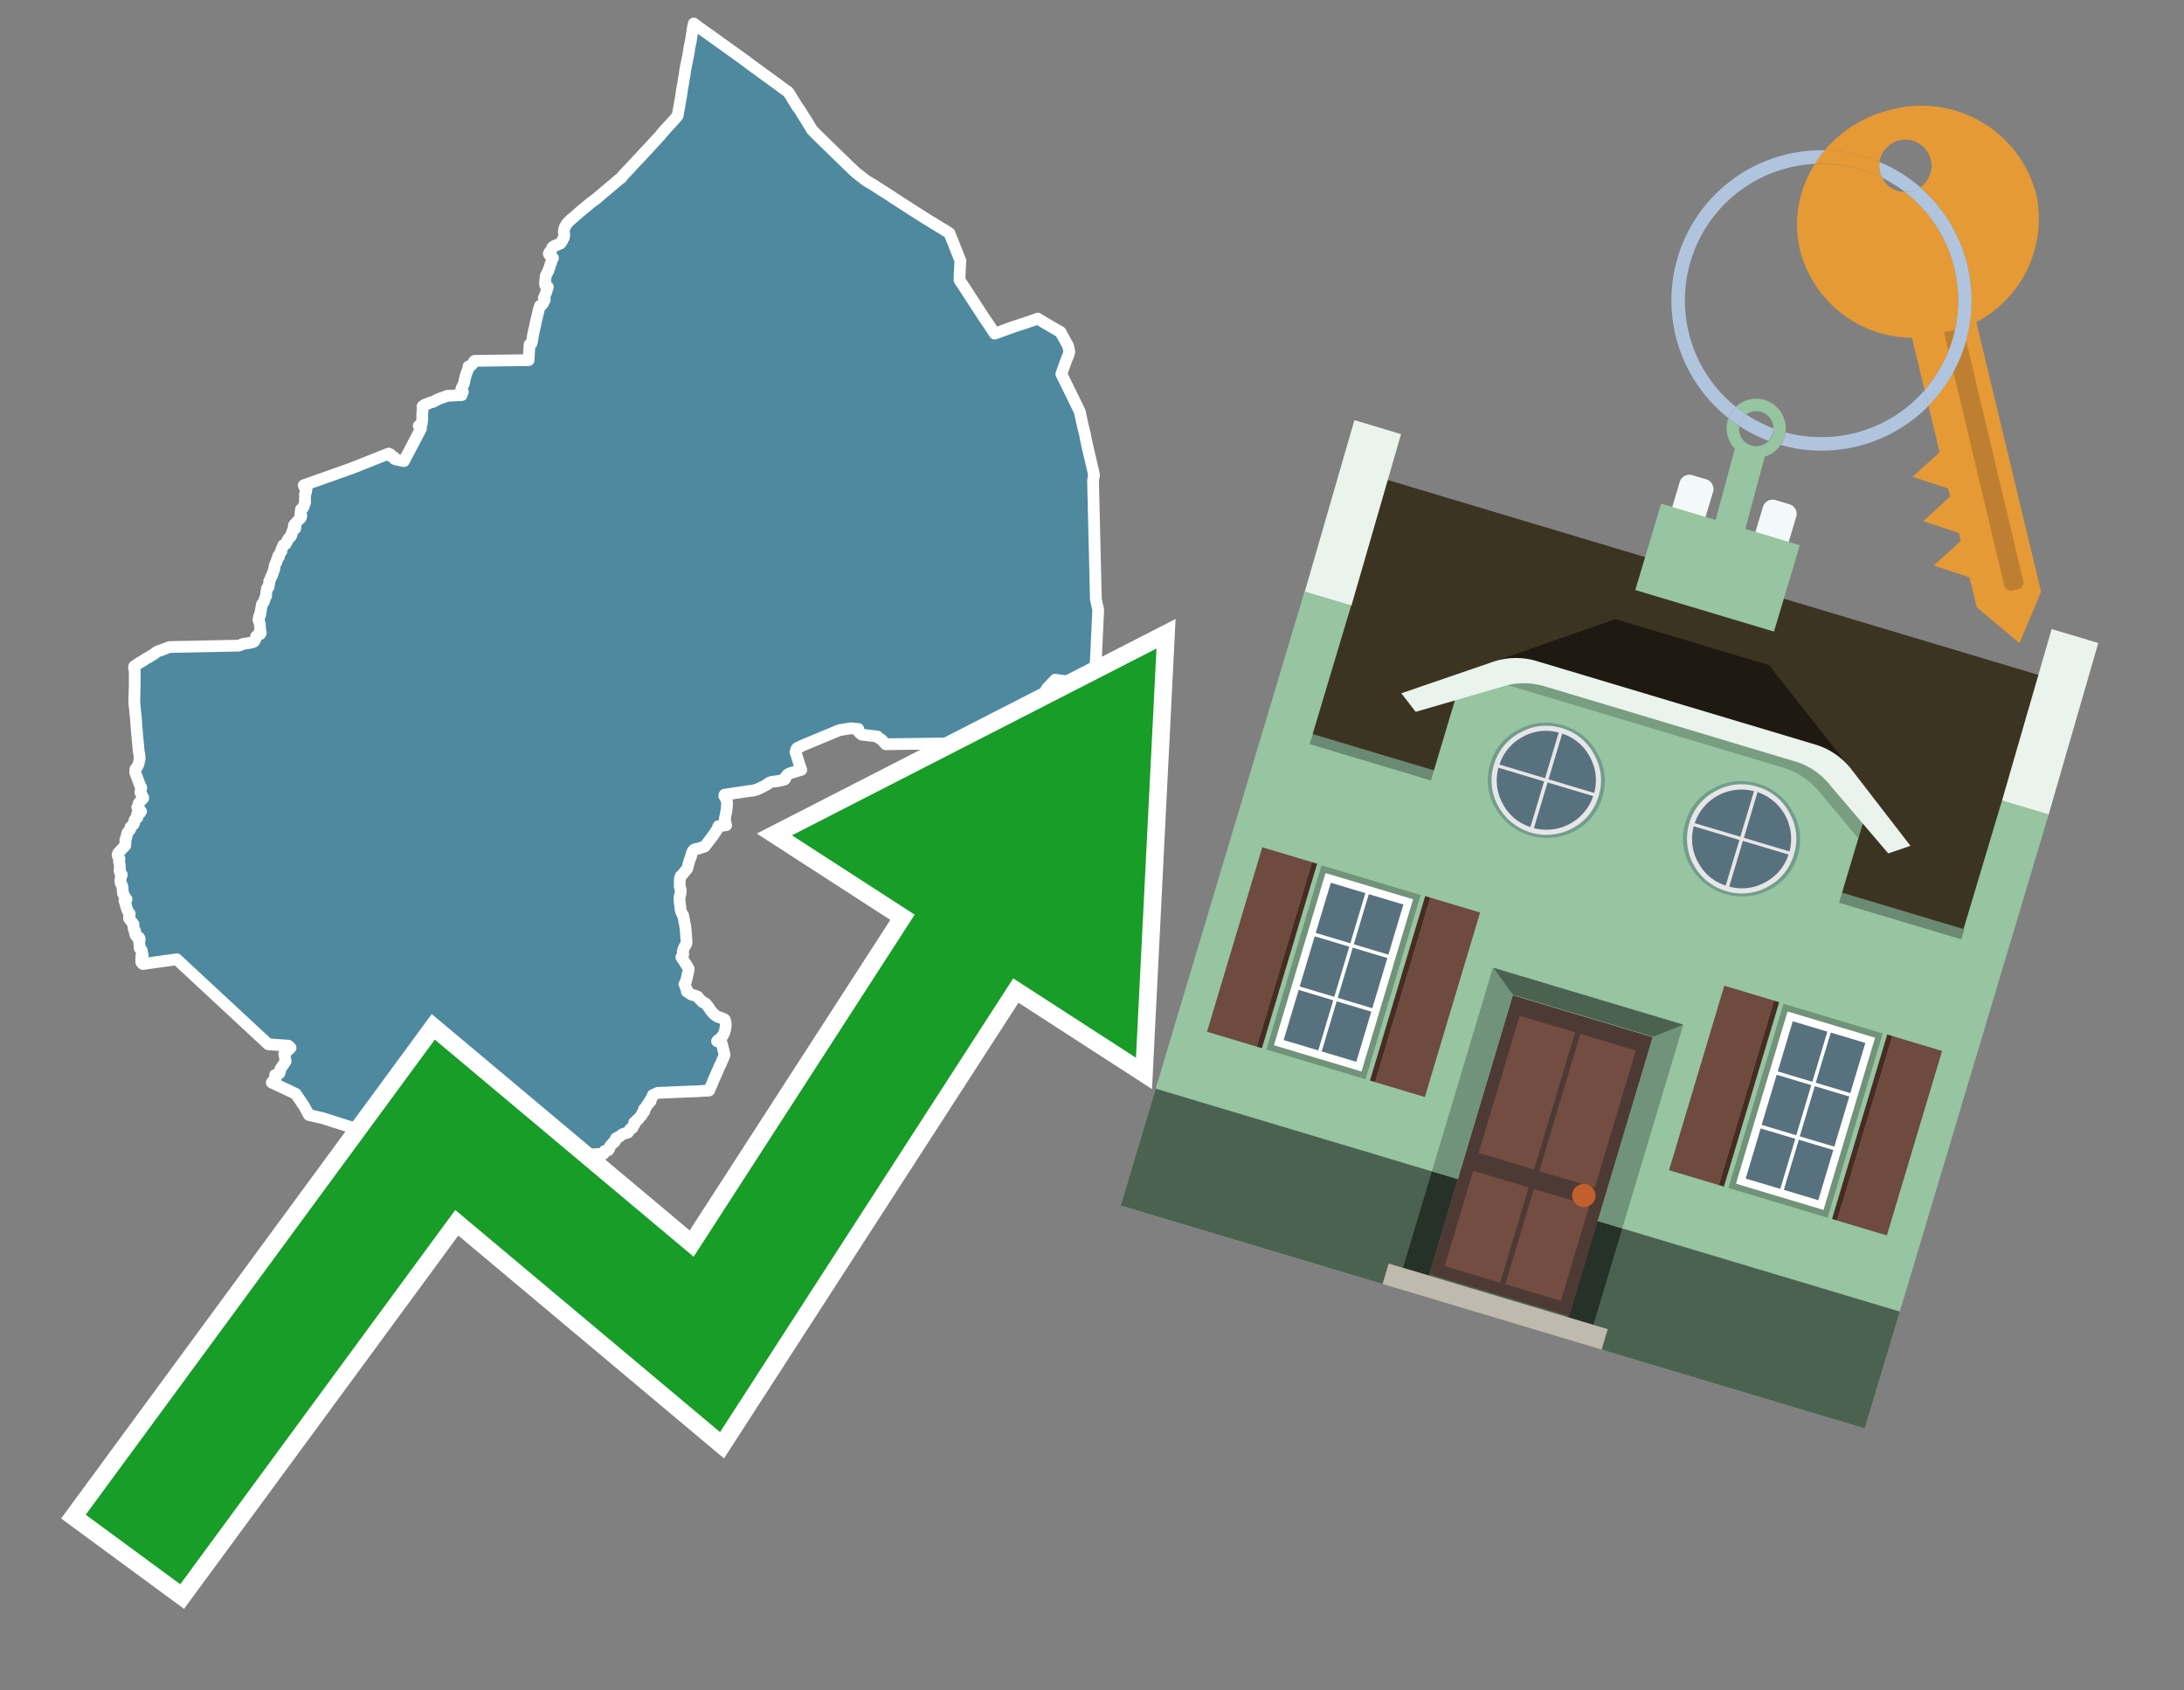 <svg id="Text" xmlns="http://www.w3.org/2000/svg" width="93.05" height="72" viewBox="0 0 93.05 72"><rect x="0" y="0" width="93.05" height="72" fill="#808080" stroke="none"/><polygon points="5.72,28.38 5.76,28.35 5.89,28.27 5.94,28.23 6.08,28.15 6.16,28.1 6.21,28.06 6.37,27.98 6.42,27.94 6.49,27.9 6.57,27.85 6.63,27.8 6.69,27.76 6.75,27.73 6.86,27.7 6.98,27.65 7.07,27.62 7.14,27.59 7.22,27.56 8.68,27.53 10.17,27.5 10.28,27.46 10.34,27.43 10.6,27.39 10.75,27.36 10.82,27.33 10.84,27.3 10.87,27.25 10.89,27.21 10.9,27.18 10.91,27.14 10.91,27.11 10.95,27.08 10.97,27.05 11.08,27.01 11.1,26.98 11.11,26.95 11.1,26.9 11.09,26.84 11.08,26.81 11.08,26.75 11.08,26.69 11.07,26.6 11.06,26.54 11.05,26.5 11.04,26.47 11.02,26.44 11.01,26.4 11.02,26.37 11.04,26.31 11.03,26.28 11.04,26.25 11.07,26.22 11.09,26.18 11.09,26.14 11.09,26.1 11.11,26.05 11.12,25.95 11.13,25.9 11.14,25.86 11.15,25.78 11.16,25.74 11.19,25.71 11.21,25.68 11.23,25.65 11.25,25.61 11.26,25.58 11.27,25.55 11.29,25.48 11.31,25.43 11.34,25.38 11.34,25.31 11.35,25.2 11.36,25.15 11.37,25.12 11.37,25.07 11.39,25.04 11.44,25.01 11.45,24.98 11.44,24.95 11.45,24.91 11.46,24.88 11.47,24.85 11.47,24.79 11.47,24.75 11.49,24.72 11.51,24.69 11.52,24.65 11.54,24.61 11.55,24.57 11.56,24.54 11.6,24.5 11.61,24.46 11.62,24.41 11.63,24.38 11.65,24.34 11.67,24.27 11.69,24.23 11.69,24.2 11.7,24.11 11.71,24.08 11.72,24.05 11.73,24.02 11.76,23.97 11.78,23.94 11.79,23.87 11.8,23.84 11.83,23.79 11.85,23.76 11.88,23.72 11.85,23.69 11.89,23.66 11.94,23.54 11.99,23.48 11.99,23.44 11.99,23.4 12,23.37 12.02,23.34 12.04,23.31 12.07,23.22 12.17,23.17 12.19,23.14 12.21,23.09 12.23,23.06 12.24,23.03 12.27,22.97 12.31,22.92 12.34,22.89 12.38,22.86 12.39,22.82 12.42,22.79 12.43,22.73 12.45,22.66 12.46,22.62 12.48,22.59 12.49,22.55 12.58,22.51 12.59,22.45 12.57,22.42 12.52,22.38 12.55,22.33 12.6,22.28 12.64,22.24 12.67,22.21 12.71,22.15 12.75,22.12 12.78,22.09 12.81,22.06 12.82,22.03 12.82,22 12.84,21.97 12.8,21.94 12.8,21.88 12.81,21.82 12.81,21.78 12.82,21.75 12.82,21.7 12.89,21.66 12.92,21.62 12.94,21.57 12.95,21.52 12.98,21.46 12.99,21.43 13,21.37 12.99,21.33 12.99,21.27 13,21.18 13,21.14 12.99,21.06 13,21.03 13.03,20.99 13.04,20.95 13.05,20.89 13.06,20.83 13.04,20.78 12.97,20.75 12.95,20.7 12.94,20.67 14.97,19.95 16.56,19.32 16.63,19.35 16.64,19.4 16.67,19.44 16.78,19.47 16.81,19.51 16.81,19.55 16.91,19.58 17.06,19.61 17.21,19.64 17.94,18.25 17.84,18.14 17.97,18.05 17.98,17.93 17.99,17.83 17.99,17.75 17.99,17.62 18.01,17.44 18.01,17.36 18,17.31 18.04,17.28 18.08,17.25 18.17,17.21 18.26,17.18 18.32,17.15 18.45,17.12 18.5,17.09 18.58,17.05 18.63,17.02 18.75,16.97 18.9,16.92 18.97,16.89 19.06,16.86 19.67,16.83 19.66,16.79 19.68,16.76 19.69,16.72 19.72,16.69 19.69,16.65 19.67,16.62 19.65,16.59 19.66,16.56 19.67,16.53 19.7,16.47 19.75,16.37 19.77,16.31 19.78,16.28 19.78,16.25 19.79,16.21 19.81,16.12 19.87,15.9 19.89,15.86 19.9,15.83 19.93,15.76 19.97,15.64 19.96,15.61 20.07,15.57 20.1,15.53 20.15,15.48 20.18,15.42 20.22,15.37 22.52,15.34 22.56,14.68 22.65,14.62 22.67,14.53 22.68,14.47 22.7,14.35 22.7,14.3 22.72,14.24 22.75,14.07 22.77,14 22.8,13.87 22.83,13.71 22.91,13.38 22.94,13.26 22.95,13.22 22.96,13.16 22.98,13.1 23.01,13.02 23.08,12.99 23.12,12.94 23.15,12.9 23.17,12.84 23.2,12.8 23.21,12.76 23.19,12.73 23.17,12.7 23.18,12.67 23.24,12.53 23.28,12.42 23.3,12.36 23.34,12.22 23.29,12.18 23.23,12.15 23.22,12.07 23.23,11.96 23.24,11.85 23.25,11.75 23.29,11.67 23.31,11.64 23.36,11.53 23.37,11.5 23.4,11.42 23.42,11.38 23.43,11.33 23.44,11.29 23.49,11.15 23.51,11.08 23.56,10.99 23.51,10.94 23.43,10.88 23.4,10.84 23.38,10.81 23.4,10.76 23.46,10.69 23.5,10.63 23.53,10.54 23.61,10.48 23.88,10.37 23.94,10.28 23.96,10.24 23.98,10.2 24.02,10.13 24.04,10.02 24.04,9.98 24.02,9.89 24.03,9.81 24.05,9.71 24.07,9.67 24.09,9.63 24.12,9.59 24.14,9.54 24.22,9.45 24.35,9.33 24.38,9.3 24.45,9.25 24.48,9.22 24.72,9.01 25.19,8.62 25.36,8.5 25.49,8.39 25.68,8.23 25.75,8.17 25.94,8.01 26.19,7.8 26.4,7.62 26.47,7.58 26.52,7.5 26.61,7.4 26.85,7.15 27.05,6.93 27.28,6.69 27.49,6.46 27.56,6.39 27.76,6.17 28,5.91 28.12,5.78 28.2,5.68 28.42,5.43 28.49,5.36 28.68,5.15 28.77,5.05 28.79,5.02 28.83,4.98 28.87,4.93 28.89,4.83 28.9,4.75 28.93,4.6 28.95,4.48 28.97,4.36 29,4.2 29.04,3.97 29.05,3.86 29.07,3.76 29.08,3.69 29.1,3.59 29.12,3.47 29.14,3.32 29.17,3.19 29.18,3.09 29.19,3.02 29.2,2.97 29.23,2.8 29.31,2.41 29.33,2.31 29.35,2.19 29.37,2.04 29.39,1.93 29.4,1.9 29.42,1.81 29.44,1.7 29.46,1.57 29.47,1.49 29.49,1.41 29.5,1.31 29.52,1.18 29.54,1.08 29.56,1 29.7,1.11 30.93,1.99 31.11,2.12 31.17,2.16 31.64,2.5 31.82,2.63 32,2.77 32.18,2.9 32.24,2.94 32.51,3.14 32.66,3.25 32.87,3.4 33.02,3.51 33.4,3.79 33.56,3.9 33.59,3.93 33.68,4.07 33.96,4.53 34.08,4.69 34.2,4.89 34.41,5.22 34.45,5.29 34.61,5.55 34.88,5.82 35.99,6.9 36.06,6.97 36.46,7.35 36.91,7.7 37.2,7.87 37.51,8.07 37.84,8.28 37.92,8.33 38.08,8.44 39.2,9.16 39.52,9.36 40.21,9.78 40.45,9.93 40.92,11.11 40.91,11.22 40.89,11.6 40.88,11.93 41.1,12.26 41.25,12.49 41.93,13.54 42.11,13.8 42.38,14.21 43.24,13.9 43.64,13.77 44.03,13.64 44.21,13.57 44.49,13.74 45.18,14.14 45.51,14.74 45.56,14.99 45.53,15.09 45.5,15.18 45.46,15.26 45.29,15.73 45.22,15.93 46,17.52 46.1,17.98 46.15,18.2 46.23,18.52 46.26,18.69 46.35,19.1 46.6,20.17 46.6,20.22 46.61,20.25 46.6,20.3 46.59,20.35 46.57,20.47 46.57,20.52 46.69,25.52 46.79,25.98 46.68,28.31 46.51,28.53 46.35,28.72 46.28,28.82 46.05,29.12 45.98,29.21 45.64,29.66 45.59,29.62 45.51,29.54 45.48,29.51 45.46,29.47 45.45,29.43 45.44,29.39 45.52,29.28 45.54,29.25 45.59,29.09 45.6,29.05 45.39,29.01 45.15,28.98 44.96,28.95 44.59,29.34 44.48,29.58 44.34,29.73 44.22,29.82 44.12,29.99 44.1,30.04 44.06,30.1 44.03,30.15 43.91,30.45 43.75,30.87 43.72,30.93 43.68,30.98 43.59,31.13 43.53,31.22 43.51,31.25 43.47,31.32 43.39,31.46 43.35,31.53 43.33,31.56 43.17,31.6 42.96,31.64 40,31.67 37.74,31.7 37.55,31.5 37.44,31.43 37.4,31.4 37.38,31.37 36.71,31.29 36.58,31.17 36.57,31.05 36.26,31.02 35.76,31.1 34.2,31.75 34.11,31.79 34.08,31.82 33.98,31.85 33.94,31.89 33.89,32.03 33.98,32.3 34.02,32.44 34.14,32.79 33.91,32.86 33.68,32.93 33.6,32.96 33.55,33 33.51,33.04 33.49,33.07 33.47,33.11 33.46,33.15 33.45,33.18 33.41,33.21 33.14,33.27 32.88,33.3 32.78,33.34 32.73,33.37 32.67,33.42 32.61,33.45 32.48,33.52 32.35,33.58 32.3,33.61 32.2,33.64 32.1,33.67 31.86,33.7 30.87,33.85 30.86,33.9 30.94,34.04 30.95,34.08 30.96,34.12 30.98,34.18 30.97,34.31 30.97,34.35 30.95,34.53 30.91,34.74 30.88,34.88 30.92,35.08 30.94,35.15 30.61,35.19 30.57,35.29 30.53,35.37 30.4,35.56 30.35,35.63 30.29,35.71 30.16,35.88 30.02,36.06 29.88,36.1 29.77,36.14 29.61,36.17 29.56,36.2 29.52,36.24 29.5,36.28 29.47,36.36 29.45,36.44 29.42,36.54 29.39,36.61 29.38,36.64 29.35,36.73 29.34,36.78 29.32,36.84 29.31,36.88 29.3,36.93 29.29,36.97 29.27,37.01 29.18,37.12 29.04,37.29 29,37.32 28.99,37.36 28.97,37.4 28.96,37.53 28.96,37.56 28.96,37.65 28.96,37.77 28.99,37.86 29,37.89 29,37.94 29,37.97 29,38.02 28.98,38.12 28.96,38.16 28.95,38.21 28.95,38.34 28.96,38.43 28.97,38.52 28.99,38.65 28.99,38.7 28.99,38.73 29,38.76 29.02,38.83 29.04,38.88 29.08,38.96 29.11,39 29.12,39.08 29.14,39.15 29.15,39.21 29.15,39.25 29.17,39.33 29.19,39.41 29.2,39.51 29.21,39.55 29.22,39.7 29.23,39.82 29.25,40.09 29.25,40.14 29.24,40.19 29.23,40.22 29.2,40.27 29.15,40.35 29.11,40.45 29.09,40.52 29.11,40.64 29.03,40.77 29.06,40.82 29.11,40.89 29.13,40.92 29.2,41.03 29.24,41.1 29.27,41.14 29.34,41.26 29.34,41.31 29.28,41.57 29.25,41.71 29.22,41.82 29.19,41.87 29.16,41.92 29.18,41.96 29.2,42.01 29.22,42.07 29.28,42.18 29.26,42.23 29.45,42.36 29.59,42.4 29.72,42.45 29.77,42.51 29.83,42.58 29.93,42.68 30,42.71 30.07,42.75 30.12,42.82 30.15,42.85 30.23,42.96 30.26,43.01 30.31,43.08 30.35,43.12 30.39,43.17 30.43,43.2 30.46,43.23 30.52,43.27 30.56,43.3 30.65,43.33 30.73,43.36 30.81,43.39 30.87,43.42 30.89,43.45 30.9,43.5 30.91,43.55 30.92,43.6 30.92,43.64 30.92,43.68 30.92,43.72 30.91,43.75 30.9,43.83 30.89,43.88 30.87,43.94 30.86,43.98 30.85,44.01 30.83,44.05 30.81,44.08 30.79,44.11 30.77,44.15 30.73,44.19 30.67,44.25 30.64,44.28 30.58,44.31 30.55,44.35 30.66,44.38 30.74,44.41 30.79,44.6 30.85,44.84 30.87,44.94 30.81,45.08 30.79,45.12 30.73,45.27 30.7,45.34 30.67,45.39 30.64,45.45 30.63,45.48 30.6,45.56 30.55,45.66 30.52,45.74 30.41,45.98 30.34,46.16 30.28,46.29 30.23,46.4 30.21,46.45 29.72,46.48 28.95,46.51 28.02,46.55 27.82,46.64 27.81,46.67 27.79,46.7 27.77,46.75 27.75,46.8 27.72,46.83 27.72,46.86 27.72,46.9 27.7,46.93 27.64,46.96 27.61,47.03 27.58,47.06 27.55,47.09 27.53,47.15 27.5,47.2 27.44,47.24 27.43,47.27 27.44,47.3 27.45,47.34 27.41,47.37 27.37,47.4 27.37,47.43 27.36,47.46 27.33,47.52 27.29,47.55 27.25,47.59 27.21,47.66 27.15,47.69 27.13,47.72 27.12,47.75 27.02,47.81 27.04,47.86 27.03,47.89 27.01,47.92 26.98,47.95 26.96,48.01 26.95,48.04 26.88,48.07 26.84,48.1 26.82,48.15 26.78,48.19 26.75,48.24 26.61,48.28 26.52,48.31 26.43,48.38 26.4,48.41 26.33,48.44 26.25,48.48 26.23,48.51 26.22,48.56 26.21,48.59 26.2,48.62 26.17,48.65 26.1,48.69 26.07,48.74 26.04,48.77 26,48.81 25.98,48.84 25.96,48.92 25.92,48.99 25.77,49.02 25.74,49.06 25.73,49.11 25.72,49.14 25.23,49.17 25.11,49.27 25.01,49.35 24.87,49.47 24.78,49.54 24.72,49.59 24.7,49.63 24.68,49.66 24.62,49.73 24.6,49.77 24.59,49.8 24.57,49.86 24.55,49.9 24.49,50 24.41,50.03 24.24,50.07 24.13,50.1 23.97,50.13 23.7,50.19 23.57,50.23 23.49,50.27 23.4,50.32 23.3,50.39 23.18,50.47 23.14,50.5 23.11,50.54 23.09,50.59 23.07,50.7 23.06,50.76 23.01,50.79 22.89,50.83 22.71,50.89 22.57,50.95 22.38,50.98 21.69,50.73 21.63,50.65 21.35,50.36 21.01,49.93 20.87,49.69 19.19,47.78 16.69,47.98 16.02,48.35 13.76,47.63 13.16,47.49 12.96,47.12 12.6,46.59 11.58,46.11 11.76,45.88 11.72,45.79 11.91,45.71 11.95,45.53 12.17,45.2 12.11,44.89 12.38,44.63 12.29,44.54 11.43,44.48 7.53,40.86 6.09,41.06 6.03,41 6.02,40.97 6.02,40.72 6.08,40.69 6.06,40.61 6.05,40.57 6.04,40.48 5.95,40.39 5.95,40.31 5.92,40.06 5.95,40.03 5.95,39.98 5.93,39.94 5.89,39.91 5.81,39.88 5.79,39.85 5.76,39.78 5.75,39.75 5.76,39.67 5.75,39.64 5.71,39.6 5.68,39.46 5.69,39.37 5.62,39.28 5.5,39.12 5.5,39.05 5.53,38.93 5.44,38.8 5.37,38.6 5.37,38.56 5.34,38.49 5.32,38.4 5.3,38.37 5.39,38.3 5.34,38.25 5.26,38.09 5.24,38.06 5.22,37.82 5.21,37.74 5.19,37.7 5.14,37.61 5.13,37.47 5.13,37.44 5.19,37.26 5.17,37.23 5.13,37.19 5.11,37.15 5.09,37.08 5.11,37.04 5.1,36.81 5.07,36.7 5.09,36.58 5.04,36.51 5.03,36.48 5.01,36.41 5.04,36.33 5.34,36.01 5.33,35.94 5.35,35.85 5.34,35.8 5.34,35.77 5.38,35.68 5.41,35.53 5.42,35.5 5.44,35.46 5.49,35.4 5.55,35.32 5.56,35.23 5.69,35.11 5.72,35.05 5.72,35.02 5.72,34.97 5.73,34.94 5.74,34.91 5.85,34.83 5.85,34.77 5.84,34.71 5.84,34.68 5.88,34.65 5.97,34.62 6.01,34.56 5.88,34.45 5.86,34.42 5.85,34.39 5.91,34.27 5.92,34.24 5.91,34.21 6.1,34 6.1,33.97 6,33.79 5.98,33.75 6.02,33.55 5.98,33.49 5.76,32.9 5.77,32.76 5.8,32.72 5.83,32.68 5.86,32.64 5.89,32.57 5.91,32.51 5.93,32.41 5.94,32.37 5.95,32.26 5.94,32.19 5.94,32.16 5.93,32.1 5.91,32 5.8,30.8 5.8,30.71 5.76,30.31 5.72,29.91 5.74,29.16 5.74,28.87 5.74,28.78 5.74,28.62 5.74,28.56 5.71,28.46 " fill="#4e89a0" stroke="#fff" stroke-linejoin="round" stroke-width="0.5"/><polygon points="49.272 27.624 33.741 35.58 38.97 38.959 29.553 53.529 18.525 44.281 3.652 64.518 7.681 67.479 19.396 51.538 30.678 60.999 43.169 41.673 48.398 45.053 49.272 27.624" fill="none" stroke="#fff" stroke-miterlimit="10" stroke-width="1.5"/><polygon points="49.272 27.624 33.741 35.58 38.97 38.959 29.553 53.529 18.525 44.281 3.652 64.518 7.681 67.479 19.396 51.538 30.678 60.999 43.169 41.673 48.398 45.053 49.272 27.624" fill="#179d28"/><path d="M80.19,7.577a1.16,1.16,0,0,1-.094-.251,1.114,1.114,0,0,1-.018-.429A6.367,6.367,0,0,0,77.743,6.4a5.269,5.269,0,0,0-.423.577c.1,0,.192-.007.288-.007A5.794,5.794,0,0,1,80.19,7.577Z" fill="#e69a35"/><path d="M77.608,6.4A6.394,6.394,0,0,0,73.64,17.81a1.26,1.26,0,0,1,.317-.48A5.821,5.821,0,0,1,77.32,6.981a5.269,5.269,0,0,1,.423-.577Z" fill="#b0c4de"/><path d="M84.2,13.72a4.962,4.962,0,0,0,2.545-5.48,5.047,5.047,0,0,0-6.179-3.566A5.322,5.322,0,0,0,77.743,6.4a6.367,6.367,0,0,1,2.335.493,1.114,1.114,0,1,1,1.736,1.084,6.392,6.392,0,0,1,.347,9.3l.479,1.985-.438.4-.716.648.92.3.6.2.082.341-.438.4-.716.648.92.3.605.2.082.341-.438.4-.716.649.92.3.605.2.307,1.274,1.821,1.534.921-2.2Z" fill="#e69a35"/><path d="M81.154,8.179a1.115,1.115,0,0,1-.964-.6,5.794,5.794,0,0,0-2.582-.6c-.1,0-.192,0-.288.007a4.783,4.783,0,0,0-.625,3.685,4.962,4.962,0,0,0,4.765,3.715L82,16.617a5.82,5.82,0,0,0-.846-8.438Z" fill="#e69a35"/><path d="M74.1,18.142a6.386,6.386,0,0,0,1.232.63.73.73,0,0,0,.224-.527h0a5.783,5.783,0,0,1-1.159-.593A.733.733,0,0,0,74.1,18.142Z" fill="#b0c4de"/><path d="M74.4,17.652q-.228-.152-.44-.322a1.26,1.26,0,0,0-.317.48c.148.117.3.228.46.332A.733.733,0,0,1,74.4,17.652Z" fill="#b0c4de"/><path d="M74.824,16.984a1.257,1.257,0,0,0-.867.346c.141.114.288.222.44.322a.731.731,0,0,1,1.159.593h0a.732.732,0,1,1-1.463,0,.7.7,0,0,1,.007-.1c-.158-.1-.312-.215-.46-.332a1.258,1.258,0,0,0,.273,1.3l-.979,3.635,1.275.341.98-3.639a1.266,1.266,0,0,0,.681-.5,1.249,1.249,0,0,0,.2-.538,1.328,1.328,0,0,0,.012-.168A1.262,1.262,0,0,0,74.824,16.984Z" fill="#97c4a1"/><path d="M85.974,25.1l-.226.053a.3.3,0,0,1-.362-.223l-2.56-10.777.81-.193L86.2,24.736A.3.3,0,0,1,85.974,25.1Z" fill="#bf7f32"/><path d="M80.1,7.326a1.16,1.16,0,0,0,.094.251,5.833,5.833,0,0,1,.964.6,1.137,1.137,0,0,0,.287-.031,1.108,1.108,0,0,0,.373-.167A6.371,6.371,0,0,0,80.078,6.9,1.114,1.114,0,0,0,80.1,7.326Z" fill="#b0c4de"/><path d="M77.608,18.618a5.836,5.836,0,0,1-1.534-.2,1.24,1.24,0,0,1-.2.537,6.4,6.4,0,0,0,6.291-1.666L82,16.617A5.807,5.807,0,0,1,77.608,18.618Z" fill="#b0c4de"/><path d="M81.814,7.981a1.108,1.108,0,0,1-.373.167,1.137,1.137,0,0,1-.287.031A5.82,5.82,0,0,1,82,16.617l.161.667a6.392,6.392,0,0,0-.347-9.3Z" fill="#b0c4de"/><polygon points="83.79 39.753 55.78 31.364 58.988 20.404 86.964 28.783 83.79 39.753 83.79 39.753" fill="#3c3422" fill-rule="evenodd"/><polygon points="81.705 53.32 87.284 34.692 85.297 34.097 83.656 39.575 55.926 31.269 57.567 25.791 55.579 25.196 47.746 51.348 79.451 60.844 81.705 53.32" fill="#97c4a1" fill-rule="evenodd"/><rect x="69.522" y="21.148" width="0.444" height="28.983" transform="translate(15.592 92.226) rotate(-73.326)" opacity="0.3"/><polygon points="87.284 34.692 85.297 34.097 87.411 26.793 89.398 27.388 87.284 34.692 87.284 34.692" fill="#eaf3ec" fill-rule="evenodd"/><polygon points="57.578 25.794 55.591 25.199 57.705 17.896 59.692 18.491 57.578 25.794 57.578 25.794" fill="#eaf3ec" fill-rule="evenodd"/><polygon points="79.451 60.844 80.943 55.865 49.238 46.369 47.747 51.348 79.451 60.844 79.451 60.844" fill="#4c6251" fill-rule="evenodd"/><path d="M71.566,20.528l-.522,1.743,1.418.425.523-1.744a.432.432,0,0,0-.289-.536l-.593-.177A.431.431,0,0,0,71.566,20.528Z" fill="#f3f9f8" fill-rule="evenodd"/><path d="M75.111,21.589l-.522,1.743,1.418.425.522-1.743a.43.43,0,0,0-.289-.536l-.593-.178A.43.43,0,0,0,75.111,21.589Z" fill="#f3f9f8" fill-rule="evenodd"/><polygon points="75.368 28.329 68.829 26.37 63.807 28.121 78.733 32.591 75.368 28.329" fill="#1e1a11"/><polygon points="78.248 32.422 64.442 28.287 62.236 28.998 60.064 36.247 77.453 41.455 79.651 34.116 78.248 32.422" fill="#97c4a1"/><path d="M77.74,32.516S65.088,28.725,65,28.7l-.938.43,11.892,3.562a3.175,3.175,0,0,1,1.532,1l1.685,2.02.327-1.09Z" fill-rule="evenodd" opacity="0.2"/><path d="M77.35,31.716,65.458,28.154a3.041,3.041,0,0,0-1.854.037l-3.9,1.339.611.79,3.626-1.054a3.045,3.045,0,0,1,1.855-.037l10.673,3.2A3.028,3.028,0,0,1,78,33.477l2.45,2.874.945-.325-2.518-3.26A3.036,3.036,0,0,0,77.35,31.716Z" fill="#eaf3ec"/><polygon points="76.683 23.223 70.773 21.453 69.671 25.132 75.581 26.902 76.683 23.223 76.683 23.223" fill="#97c4a1" fill-rule="evenodd"/><g id="Symbol_9_0_Layer2_0_MEMBER_8_MEMBER_21_MEMBER_0_FILL" data-name="Symbol 9 0 Layer2 0 MEMBER 8 MEMBER 21 MEMBER 0 FILL"><path d="M66.584,30.892a2.39,2.39,0,0,0-1.891.189,2.317,2.317,0,0,0-1.2,1.448A2.345,2.345,0,0,0,63.7,34.4a2.528,2.528,0,0,0,3.367,1.008,2.339,2.339,0,0,0,1.2-1.447,2.313,2.313,0,0,0-.208-1.87A2.394,2.394,0,0,0,66.584,30.892Z" fill="#729d8c"/></g><g id="Symbol_9_0_Layer2_0_MEMBER_8_MEMBER_21_MEMBER_1_FILL" data-name="Symbol 9 0 Layer2 0 MEMBER 8 MEMBER 21 MEMBER 1 FILL"><path d="M66.547,31.016a2.241,2.241,0,0,0-1.769.185,2.213,2.213,0,0,0-1.127,1.376,2.239,2.239,0,0,0,.185,1.768,2.341,2.341,0,0,0,3.145.942,2.234,2.234,0,0,0,1.126-1.376,2.207,2.207,0,0,0-.185-1.768A2.237,2.237,0,0,0,66.547,31.016Z" fill="#e6e6e6"/></g><g id="Symbol_9_0_Layer2_0_MEMBER_8_MEMBER_21_MEMBER_2_MEMBER_0_FILL" data-name="Symbol 9 0 Layer2 0 MEMBER 8 MEMBER 21 MEMBER 2 MEMBER 0 FILL"><path d="M65.787,33.284,63.843,32.7a2.036,2.036,0,0,0,.186,1.539,2.015,2.015,0,0,0,1.175.986Z" fill="#58717f"/></g><g id="Symbol_9_0_Layer2_0_MEMBER_8_MEMBER_21_MEMBER_2_MEMBER_1_FILL" data-name="Symbol 9 0 Layer2 0 MEMBER 8 MEMBER 21 MEMBER 2 MEMBER 1 FILL"><path d="M65.827,33.148l.582-1.944a2.01,2.01,0,0,0-1.523.178,2.037,2.037,0,0,0-1,1.183Z" fill="#58717f"/></g><g id="Symbol_9_0_Layer2_0_MEMBER_8_MEMBER_21_MEMBER_2_MEMBER_2_FILL" data-name="Symbol 9 0 Layer2 0 MEMBER 8 MEMBER 21 MEMBER 2 MEMBER 2 FILL"><path d="M67.878,33.91l-1.943-.582-.582,1.944a2.1,2.1,0,0,0,2.525-1.362Z" fill="#58717f"/></g><g id="Symbol_9_0_Layer2_0_MEMBER_8_MEMBER_21_MEMBER_2_MEMBER_3_FILL" data-name="Symbol 9 0 Layer2 0 MEMBER 8 MEMBER 21 MEMBER 2 MEMBER 3 FILL"><path d="M66.558,31.249l-.582,1.943,1.943.582a2.031,2.031,0,0,0-.186-1.539A2.009,2.009,0,0,0,66.558,31.249Z" fill="#58717f"/></g><g id="Symbol_9_0_Layer2_0_MEMBER_8_MEMBER_21_MEMBER_0_FILL-2" data-name="Symbol 9 0 Layer2 0 MEMBER 8 MEMBER 21 MEMBER 0 FILL"><path d="M74.9,33.384a2.4,2.4,0,0,0-1.891.189,2.316,2.316,0,0,0-1.2,1.448,2.341,2.341,0,0,0,.209,1.87A2.527,2.527,0,0,0,75.387,37.9a2.345,2.345,0,0,0,1.2-1.447,2.314,2.314,0,0,0-.209-1.87A2.389,2.389,0,0,0,74.9,33.384Z" fill="#729d8c"/></g><g id="Symbol_9_0_Layer2_0_MEMBER_8_MEMBER_21_MEMBER_1_FILL-2" data-name="Symbol 9 0 Layer2 0 MEMBER 8 MEMBER 21 MEMBER 1 FILL"><path d="M74.867,33.508a2.239,2.239,0,0,0-1.768.185,2.21,2.21,0,0,0-1.127,1.376,2.316,2.316,0,0,0,1.564,2.883,2.261,2.261,0,0,0,1.765-.173A2.237,2.237,0,0,0,76.428,36.4a2.209,2.209,0,0,0-.185-1.769A2.239,2.239,0,0,0,74.867,33.508Z" fill="#e6e6e6"/></g><g id="Symbol_9_0_Layer2_0_MEMBER_8_MEMBER_21_MEMBER_2_MEMBER_0_FILL-2" data-name="Symbol 9 0 Layer2 0 MEMBER 8 MEMBER 21 MEMBER 2 MEMBER 0 FILL"><path d="M74.107,35.776l-1.943-.582a2.031,2.031,0,0,0,.186,1.539,2.009,2.009,0,0,0,1.175.986Z" fill="#58717f"/></g><g id="Symbol_9_0_Layer2_0_MEMBER_8_MEMBER_21_MEMBER_2_MEMBER_1_FILL-2" data-name="Symbol 9 0 Layer2 0 MEMBER 8 MEMBER 21 MEMBER 2 MEMBER 1 FILL"><path d="M74.148,35.64,74.73,33.7a2.1,2.1,0,0,0-2.525,1.362Z" fill="#58717f"/></g><g id="Symbol_9_0_Layer2_0_MEMBER_8_MEMBER_21_MEMBER_2_MEMBER_2_FILL-2" data-name="Symbol 9 0 Layer2 0 MEMBER 8 MEMBER 21 MEMBER 2 MEMBER 2 FILL"><path d="M76.2,36.4l-1.943-.582-.582,1.944a2.015,2.015,0,0,0,1.523-.178A2.036,2.036,0,0,0,76.2,36.4Z" fill="#58717f"/></g><g id="Symbol_9_0_Layer2_0_MEMBER_8_MEMBER_21_MEMBER_2_MEMBER_3_FILL-2" data-name="Symbol 9 0 Layer2 0 MEMBER 8 MEMBER 21 MEMBER 2 MEMBER 3 FILL"><path d="M74.879,33.741,74.3,35.684l1.943.582a2.1,2.1,0,0,0-1.361-2.525Z" fill="#58717f"/></g><polygon points="51.426 43.946 53.542 44.58 55.896 36.723 53.78 36.089 51.426 43.946 51.426 43.946" fill="#6e4a3f" fill-rule="evenodd"/><polygon points="53.542 44.58 53.764 44.647 56.117 36.789 55.896 36.723 53.542 44.58 53.542 44.58" fill="#482b22" fill-rule="evenodd"/><polygon points="60.706 46.726 58.59 46.092 60.943 38.235 63.059 38.868 60.706 46.726 60.706 46.726" fill="#6e4a3f" fill-rule="evenodd"/><polygon points="58.59 46.092 58.368 46.026 60.722 38.168 60.943 38.235 58.59 46.092 58.59 46.092" fill="#482b22" fill-rule="evenodd"/><rect x="53.146" y="39.209" width="8.19" height="4.408" transform="translate(1.145 84.365) rotate(-73.326)" fill="#719379"/><polygon points="60.205 38.304 56.474 37.187 54.277 44.522 58.008 45.639 60.205 38.304 60.205 38.304" fill="#fff" fill-rule="evenodd"/><path d="M59.792,38.527l-.64,2.136-1.474-.442.639-2.135,1.475.441Zm-1.621-.485-.64,2.136-1.474-.442L56.7,37.6l1.474.442Zm-2.158,1.84,1.475.441-.64,2.136-1.474-.441.639-2.136Zm-.683,2.282,1.474.441-.639,2.136L54.69,44.3l.64-2.135Zm.981,2.621.639-2.136,1.475.442-.64,2.135-1.474-.441Zm2.158-1.84L56.994,42.5l.64-2.136,1.474.442-.639,2.136Z" fill="#58717f" fill-rule="evenodd"/><polygon points="80.39 52.621 78.274 51.988 80.628 44.13 82.743 44.764 80.39 52.621 80.39 52.621" fill="#6e4a3f" fill-rule="evenodd"/><polygon points="78.274 51.988 78.053 51.921 80.406 44.064 80.628 44.13 78.274 51.988 78.274 51.988" fill="#482b22" fill-rule="evenodd"/><polygon points="71.111 49.842 73.227 50.476 75.58 42.619 73.464 41.985 71.111 49.842 71.111 49.842" fill="#6e4a3f" fill-rule="evenodd"/><polygon points="73.227 50.476 73.448 50.542 75.802 42.685 75.58 42.619 73.227 50.476 73.227 50.476" fill="#482b22" fill-rule="evenodd"/><rect x="72.83" y="45.105" width="8.19" height="4.408" transform="translate(9.534 107.426) rotate(-73.326)" fill="#719379"/><polygon points="76.159 43.083 79.889 44.2 77.692 51.535 73.962 50.418 76.159 43.083 76.159 43.083" fill="#fff" fill-rule="evenodd"/><path d="M76.381,43.5l1.475.442-.64,2.135-1.475-.441.64-2.136ZM78,43.981l1.474.442-.64,2.136-1.474-.442L78,43.981Zm.791,2.724-.64,2.135L76.679,48.4l.64-2.136,1.474.442Zm-.684,2.282-.639,2.135L76,50.68l.64-2.135,1.474.442Zm-2.26,1.65L74.375,50.2l.639-2.135,1.475.441-.64,2.136Zm-.791-2.724.64-2.135,1.474.441-.639,2.136-1.475-.442Z" fill="#58717f" fill-rule="evenodd"/><polygon points="67.888 56.431 69.118 52.323 68.019 51.994 66.789 56.102 67.888 56.431 67.888 56.431" fill="#263128" fill-rule="evenodd"/><polygon points="60.877 54.331 62.108 50.223 61.007 49.894 59.776 54.002 60.877 54.331 60.877 54.331" fill="#263128" fill-rule="evenodd"/><g id="Symbol_9_0_Layer2_0_MEMBER_8_MEMBER_12_MEMBER_0_FILL" data-name="Symbol 9 0 Layer2 0 MEMBER 8 MEMBER 12 MEMBER 0 FILL"><path d="M70.418,44.178l-5.965-1.786L60.9,54.27l5.964,1.786Z" fill="#4e3a34"/></g><g id="Symbol_9_0_Layer2_0_MEMBER_8_MEMBER_12_MEMBER_1_MEMBER_0_FILL" data-name="Symbol 9 0 Layer2 0 MEMBER 8 MEMBER 12 MEMBER 1 MEMBER 0 FILL"><path d="M65.358,49.815l1.75-5.843-2.363-.708L63,49.107Z" fill="#744d42"/></g><g id="Symbol_9_0_Layer2_0_MEMBER_8_MEMBER_12_MEMBER_1_MEMBER_1_FILL" data-name="Symbol 9 0 Layer2 0 MEMBER 8 MEMBER 12 MEMBER 1 MEMBER 1 FILL"><path d="M67.331,44.039l-1.75,5.842,2.364.708,1.75-5.842Z" fill="#744d42"/></g><g id="Symbol_9_0_Layer2_0_MEMBER_8_MEMBER_12_MEMBER_2_MEMBER_0_FILL" data-name="Symbol 9 0 Layer2 0 MEMBER 8 MEMBER 12 MEMBER 2 MEMBER 0 FILL"><path d="M63.915,54.633l1.215-4.058-2.363-.707-1.215,4.057Z" fill="#744d42"/></g><g id="Symbol_9_0_Layer2_0_MEMBER_8_MEMBER_12_MEMBER_2_MEMBER_1_FILL" data-name="Symbol 9 0 Layer2 0 MEMBER 8 MEMBER 12 MEMBER 2 MEMBER 1 FILL"><path d="M66.5,55.407l1.215-4.057-2.363-.708L64.138,54.7Z" fill="#744d42"/></g><g id="Symbol_9_0_Layer2_0_MEMBER_8_MEMBER_13_FILL" data-name="Symbol 9 0 Layer2 0 MEMBER 8 MEMBER 13 FILL"><path d="M67.959,51.058a.439.439,0,0,0-.045-.367.487.487,0,0,0-.669-.2.445.445,0,0,0-.239.282.457.457,0,0,0,.041.378.481.481,0,0,0,.293.242.459.459,0,0,0,.377-.042A.453.453,0,0,0,67.959,51.058Z" fill="#c35e2d"/></g><g id="Symbol_9_0_Layer2_0_MEMBER_8_MEMBER_14_FILL" data-name="Symbol 9 0 Layer2 0 MEMBER 8 MEMBER 14 FILL"><path d="M64.557,42.047l-.951-.833-2.6,8.68,1.1.329Z" fill="#719379"/></g><g id="Symbol_9_0_Layer2_0_MEMBER_8_MEMBER_15_FILL" data-name="Symbol 9 0 Layer2 0 MEMBER 8 MEMBER 15 FILL"><path d="M71.718,43.643l-1.2.19L68.072,52.01l1.046.313Z" fill="#719379"/></g><g id="Symbol_9_0_Layer2_0_MEMBER_8_MEMBER_16_FILL" data-name="Symbol 9 0 Layer2 0 MEMBER 8 MEMBER 16 FILL"><path d="M63.627,41.22l.836,1.156,5.961,1.786,1.294-.519Z" fill="#4c6251"/></g><polygon points="58.905 54.69 59.166 53.819 68.498 56.614 68.237 57.485 58.905 54.69 58.905 54.69" fill="#c0b9ad" fill-rule="evenodd"/></svg>